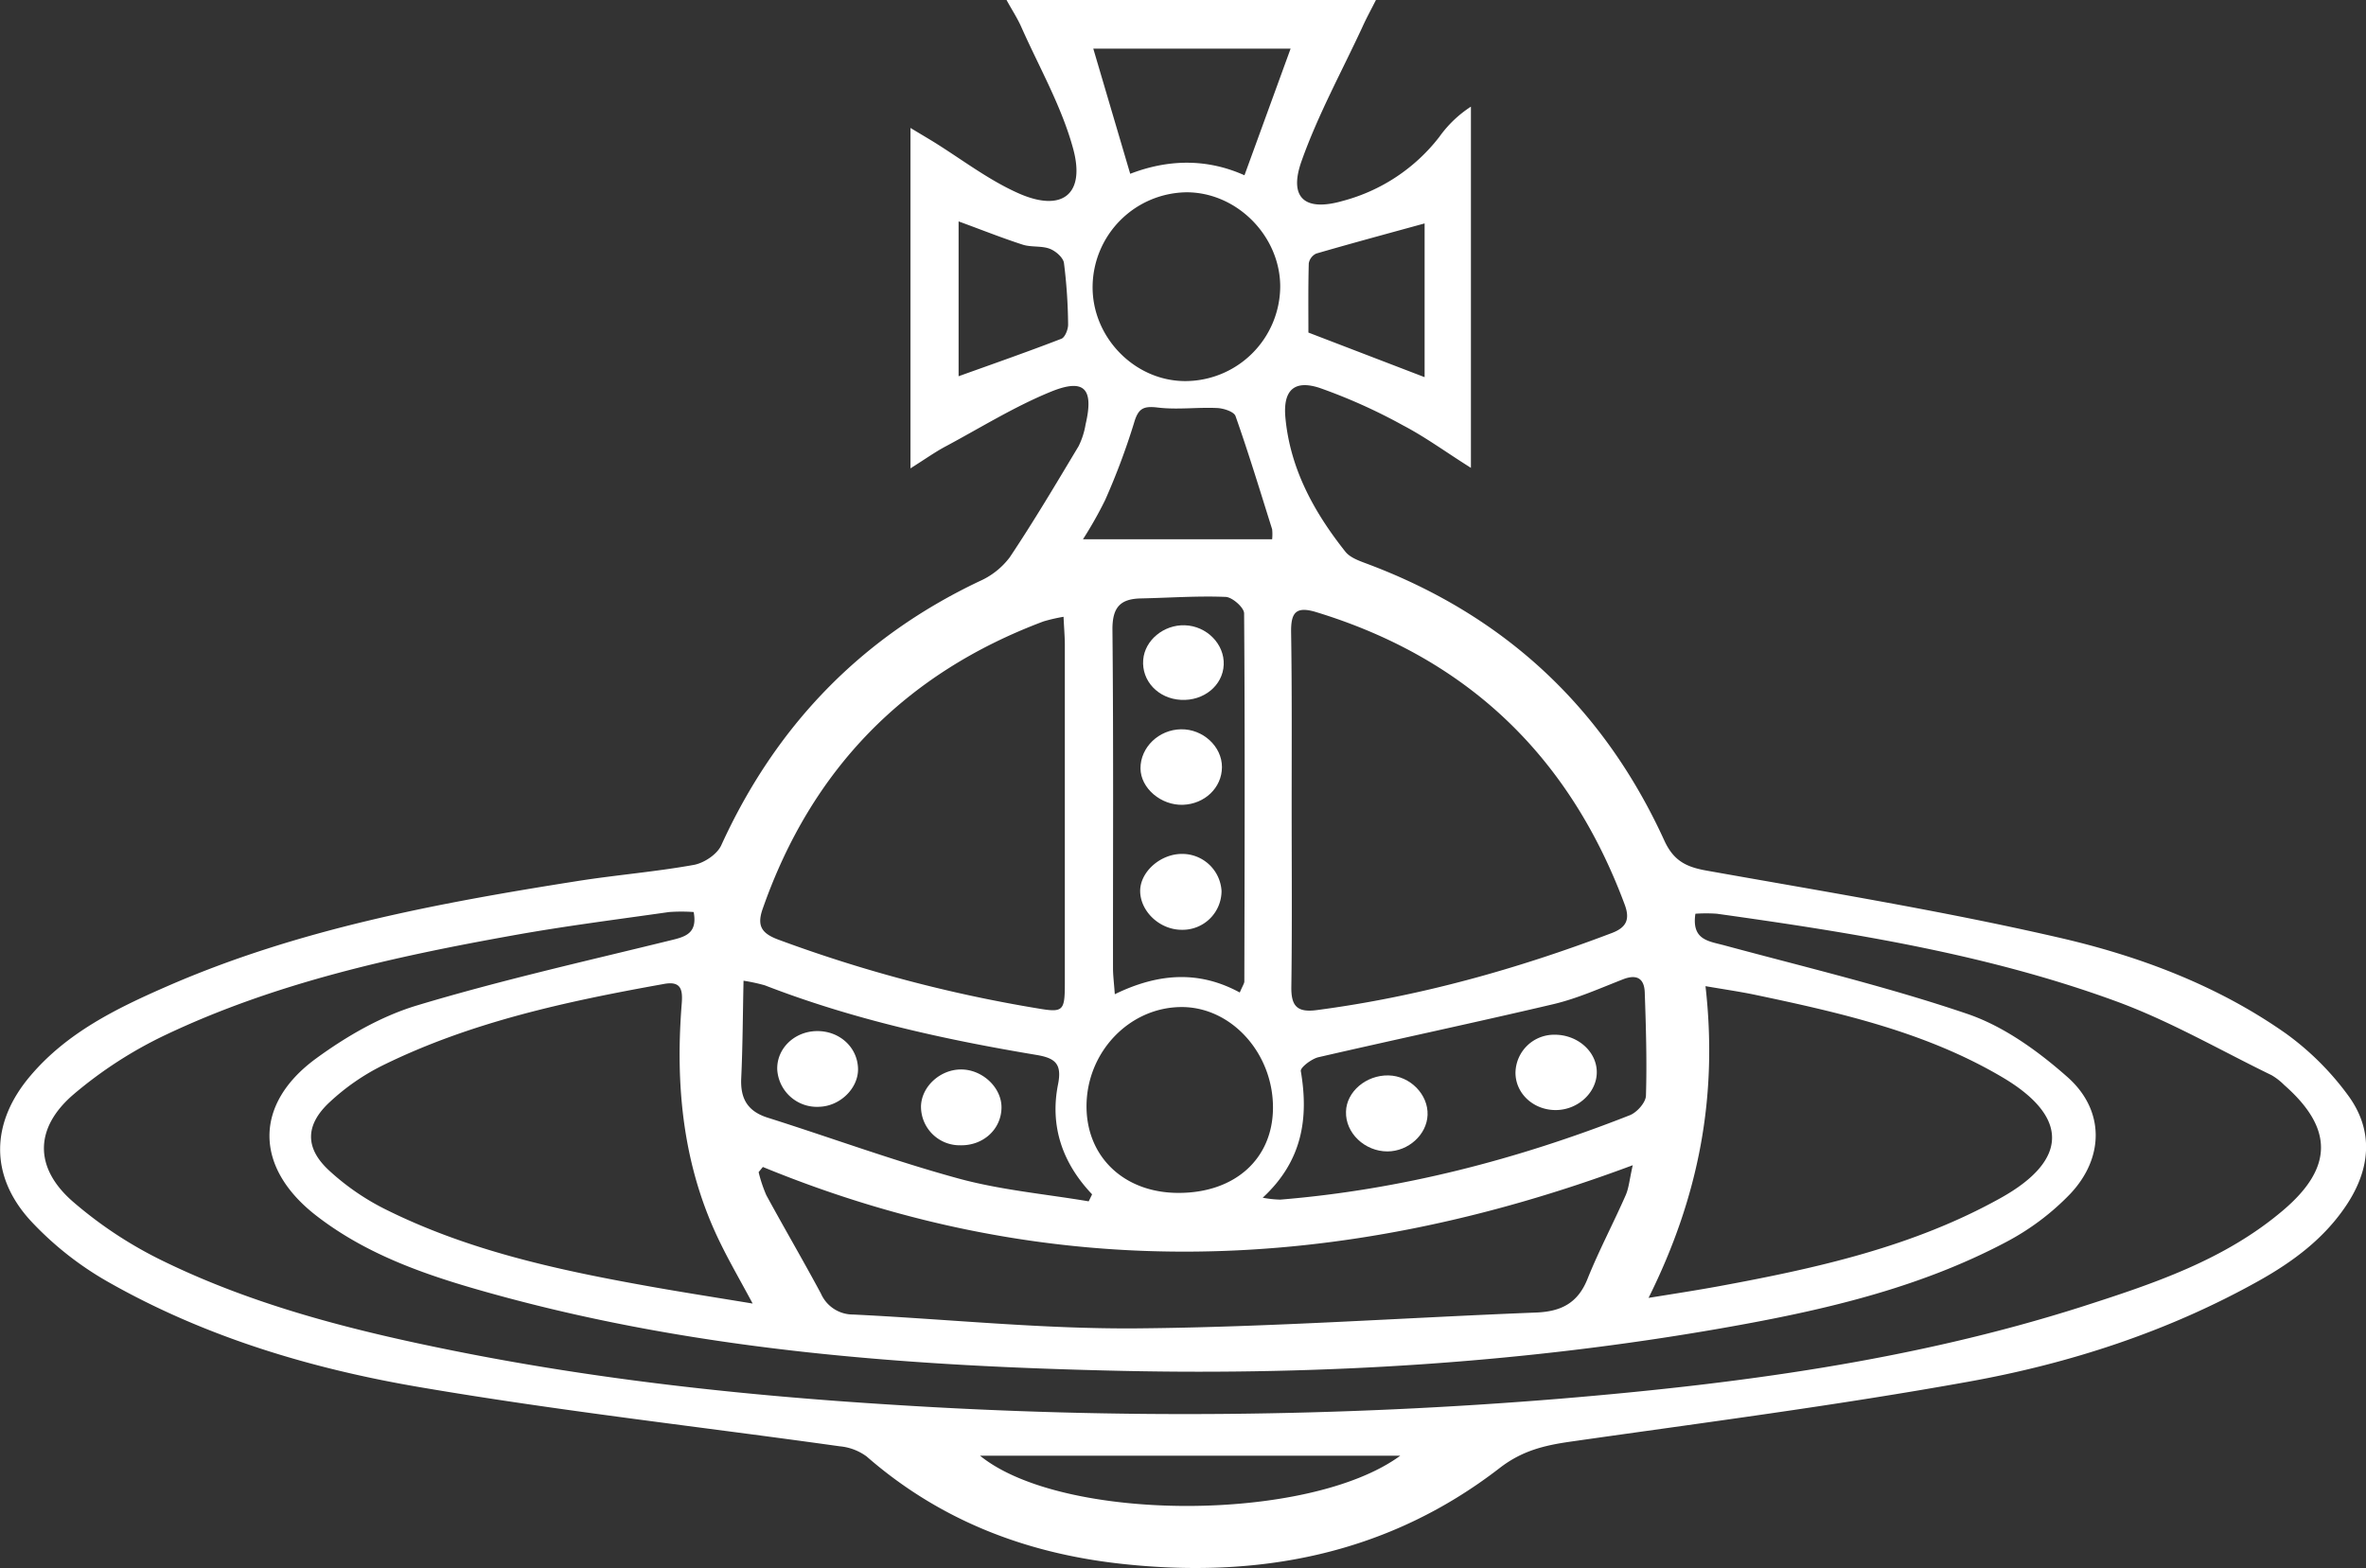 <?xml version="1.0" encoding="UTF-8"?> <svg xmlns="http://www.w3.org/2000/svg" viewBox="0 0 512.89 339.94"><rect x="0" y="0" width="512.89" height="339.94" fill="#333333" stroke="none"/><defs><style>.cls-1{fill:#fff;}</style></defs><g id="Слой_2" data-name="Слой 2"><g id="Слой_1-2" data-name="Слой 1"><path class="cls-1" d="M197.37,101.54V27.74c1.91,1.15,3.34,2,4.76,2.86,6.2,3.82,12.07,8.39,18.67,11.31,9.42,4.18,14.52.25,11.84-9.64-2.48-9.16-7.37-17.68-11.26-26.45-.77-1.75-1.83-3.37-3.19-5.82h80.08c-1.17,2.31-2.17,4.13-3,6-4.47,9.61-9.61,19-13.13,28.94-2.84,8,.74,11,9,8.6A39.07,39.07,0,0,0,312,29.69a25.24,25.24,0,0,1,6.86-6.57v78.31C313.4,98,309,94.76,304.18,92.24a120,120,0,0,0-18.09-8.13c-5.52-1.82-7.95.48-7.46,6.29,1,11.17,6.19,20.6,13,29.19,1.12,1.42,3.34,2.11,5.17,2.81q44.21,16.72,63.91,59.67c2,4.47,4.69,5.87,9.19,6.67,25.35,4.52,50.81,8.66,75.89,14.41,17.64,4,34.84,10.4,49.85,21a60.83,60.83,0,0,1,13.31,13.25c5.66,7.64,4.95,15.92-.24,23.78-4.81,7.28-11.6,12.33-19.07,16.51-19.67,11-40.94,17.91-62.91,21.86-28.61,5.16-57.49,8.89-86.29,13-5.65.81-10.48,1.95-15.34,5.71-24.37,18.84-52.46,24.12-82.51,20.72-20.5-2.32-39-9.49-54.73-23.22a11.59,11.59,0,0,0-5.81-2.2c-30.29-4.25-60.72-7.64-90.86-12.79-23.63-4-46.72-10.89-67.79-22.87A70.4,70.4,0,0,1,6.68,264.7c-9-9.79-8.74-21.37,0-31.57,7.89-9.26,18.49-14.47,29.38-19.23,28.48-12.46,58.71-18.09,89.14-22.89,8.38-1.32,16.86-2,25.2-3.5,2.2-.4,5-2.25,5.92-4.19,11.8-25.89,30.25-45.1,56-57.31a16.54,16.54,0,0,0,6.57-5.19c5.25-7.85,10.07-16,14.93-24.1A16.75,16.75,0,0,0,235.33,92c1.83-7.79-.27-10.09-7.71-7-7.78,3.2-15,7.69-22.48,11.7C202.83,97.91,200.68,99.45,197.37,101.54Zm-47,96.19a37.73,37.73,0,0,0-5.32,0c-11.36,1.62-22.75,3.06-34,5.09-25.74,4.62-51.28,10.24-75.08,21.51a91.13,91.13,0,0,0-20,12.91c-8.48,7.25-8.61,15.84-.3,23.16a89.77,89.77,0,0,0,19.87,13.08c19.73,9.59,40.9,14.95,62.29,19.26,31.67,6.39,63.72,9.84,96,11.83a992.88,992.88,0,0,0,144.61-1.35c38.18-3.19,76.08-8.22,112.77-19.9,15.56-5,31.06-10.13,43.8-21,10.8-9.21,10.81-17.72.16-27.08a13.32,13.32,0,0,0-2.75-2.14c-11.18-5.43-22-11.73-33.65-16-27.94-10.24-57.23-14.89-86.58-19a33.09,33.09,0,0,0-4.67,0c-.85,5.71,2.85,5.93,6.3,6.86,17.63,4.76,35.46,9,52.7,14.87,7.9,2.7,15.32,8.07,21.67,13.69,8.09,7.17,8,17.47.57,25.33a54.46,54.46,0,0,1-13.84,10.4c-19.34,10.25-40.49,15-61.82,18.73-42.9,7.5-86.18,10.17-129.72,9.23-45.67-1-91.07-4.25-135.38-16.38-14-3.83-27.83-8.25-39.51-17.33-13.32-10.36-13.55-24.08,0-34,6.62-4.84,14.14-9.19,21.93-11.53,18.11-5.45,36.61-9.6,55-14.12C148.64,203.08,151.23,202.32,150.37,197.73ZM280,175h0c0,13,.11,26-.07,38.94-.06,4.16,1.23,5.61,5.5,5.05,22.05-2.9,43.27-8.84,64-16.72,3.24-1.23,3.91-3.06,2.77-6.14-11.93-32.07-34-53.37-66.84-63.41-4.45-1.36-5.54.07-5.48,4.35C280.08,149.66,280,162.31,280,175ZM163.16,282.61c-2.79-5.2-5-9-6.95-13-8.13-16.46-9.87-34-8.43-52,.24-3-.09-5-3.89-4.28-21,3.76-41.76,8.2-61,17.68a48.36,48.36,0,0,0-11.39,7.9c-5.42,5-5.44,10.09,0,15a52.67,52.67,0,0,0,11.81,8.15c17.71,8.88,36.87,13.12,56.2,16.6C146.88,280,154.36,281.16,163.16,282.61Zm67.39-148.89a36.77,36.77,0,0,0-4.34,1q-45,16.88-60.89,62.34c-1.32,3.76-.11,5.33,3.37,6.64A304.36,304.36,0,0,0,225,218.63c5.43.93,5.82.56,5.83-5.24q0-36.91,0-73.84C230.81,137.91,230.67,136.27,230.55,133.72ZM165.37,253l-.92,1.12a30.34,30.34,0,0,0,1.67,5c3.89,7.15,8,14.17,11.85,21.35a7.58,7.58,0,0,0,7,4.52c20.6,1,41.2,3.19,61.79,3,28.74-.26,57.48-2.3,86.22-3.43,5.37-.21,9.05-2,11.16-7.31,2.47-6.15,5.58-12,8.27-18.13.68-1.54.81-3.33,1.53-6.5C290.38,276.37,227.84,278.67,165.37,253Zm192,28.38c6.24-1,10.8-1.71,15.32-2.54,21.14-3.9,42.08-8.54,61.09-19.16,14.61-8.17,14.75-17.56.35-26.09-16.56-9.8-35.06-14-53.64-17.91-3.3-.69-6.65-1.17-10.78-1.88C372.41,237.61,368.33,259.35,357.38,281.35Zm-83.63-21.71a23.51,23.51,0,0,0,3.79.41c26.22-2.15,51.39-8.7,75.8-18.31,1.53-.61,3.42-2.74,3.47-4.22.23-7.46,0-14.94-.26-22.4-.11-3.07-1.77-4-4.75-2.82-4.95,1.93-9.87,4.14-15,5.36-17,4-34,7.6-51,11.52-1.49.35-3.94,2.24-3.81,3C283.73,242.46,282.31,251.71,273.75,259.64Zm-5-44.47c.65-1.52,1-2,1-2.42.06-26.6.15-53.2-.05-79.8,0-1.26-2.57-3.52-4-3.57-6.13-.25-12.27.2-18.41.33-4.5.1-6.17,2-6.13,6.8.24,24.44.1,48.89.12,73.33,0,1.58.21,3.15.39,5.68C251,211,259.83,210.33,268.74,215.17ZM236,260.45c.25-.51.5-1,.74-1.52-6.45-6.78-9.18-14.79-7.39-23.81.91-4.52-.63-5.74-4.73-6.42-20-3.34-39.81-7.71-58.82-15.08a38.7,38.7,0,0,0-4.62-1c-.16,7.37-.18,14.26-.5,21.13-.21,4.44,1.38,7.19,5.76,8.57,13.76,4.35,27.35,9.36,41.26,13.16C216.9,258,226.55,258.86,236,260.45ZM256.81,82.62a20.62,20.62,0,0,0,20.71-20.46c0-11-9.39-20.46-20.28-20.47A20.62,20.62,0,0,0,236.85,62C236.69,73.05,245.87,82.54,256.81,82.62Zm-1.3,176c12.2,0,20.37-7.38,20.44-18.37.08-11.92-9.06-22-19.9-21.92-11.22.07-20.46,9.72-20.52,21.42C235.48,250.85,243.74,258.65,255.51,258.62ZM269.77,38l10-27.45H237c2.73,9.27,5.31,18,8,27.13C253.1,34.56,261.5,34.29,269.77,38Zm-35,78.91h41a10.79,10.79,0,0,0,0-2.16c-2.58-8.2-5.07-16.42-7.93-24.52-.34-1-2.62-1.71-4-1.77-4.27-.2-8.61.41-12.83-.1-3.14-.38-4.26.15-5.18,3.33a149.32,149.32,0,0,1-6.27,16.74A87,87,0,0,1,234.79,116.87ZM303.54,315.6H212.45C230.31,330.12,283.77,330.12,303.54,315.6Zm5.28-267.16c-8.34,2.29-15.94,4.34-23.51,6.54a2.89,2.89,0,0,0-1.6,2.12c-.14,5.08-.08,10.16-.08,15l25.19,9.67ZM207.8,48V81.57c7.77-2.79,15.08-5.34,22.29-8.13.79-.31,1.48-2.07,1.45-3.13a113.21,113.21,0,0,0-.9-13.29c-.17-1.19-1.81-2.61-3.09-3.09-1.81-.68-4-.29-5.86-.89C217.17,51.58,212.76,49.81,207.8,48Z"></path><path class="cls-1" d="M301,233.15c4.66.09,8.65,4.14,8.46,8.6-.17,4.25-4.15,7.85-8.68,7.88-4.95,0-9.15-4-9-8.62C291.87,236.69,296.14,233.05,301,233.15Z"></path><path class="cls-1" d="M337.4,240.66c-4.92.09-8.91-3.56-8.88-8.15a8.37,8.37,0,0,1,8.35-8.18c4.95-.08,9.13,3.48,9.27,7.9S342.25,240.57,337.4,240.66Z"></path><path class="cls-1" d="M256,158.11c4.77-.09,8.91,3.74,8.89,8.21s-3.76,8-8.46,8.16-9.17-3.55-9.2-7.91C247.22,162,251.21,158.19,256,158.11Z"></path><path class="cls-1" d="M256.16,201.58c-4.7,0-8.9-3.89-9-8.31-.07-4.21,4.38-8.18,9.12-8.14a8.53,8.53,0,0,1,8.52,8.05A8.44,8.44,0,0,1,256.16,201.58Z"></path><path class="cls-1" d="M256,151.73c-4.94-.26-8.57-4.12-8.18-8.71.35-4.22,4.44-7.6,9-7.46,4.77.14,8.65,4.09,8.45,8.58S260.94,152,256,151.73Z"></path><path class="cls-1" d="M186,231.71c.08,4.21-3.86,8.09-8.37,8.24a8.62,8.62,0,0,1-9.14-8c-.19-4.57,3.68-8.36,8.6-8.41S185.9,227.06,186,231.71Z"></path><path class="cls-1" d="M208.16,248.3a8.39,8.39,0,0,1-8.51-8.52c.15-4.25,4.17-7.92,8.68-7.92,4.69,0,8.87,4,8.77,8.36C217,244.89,213.09,248.41,208.16,248.3Z"></path></g></g></svg> 